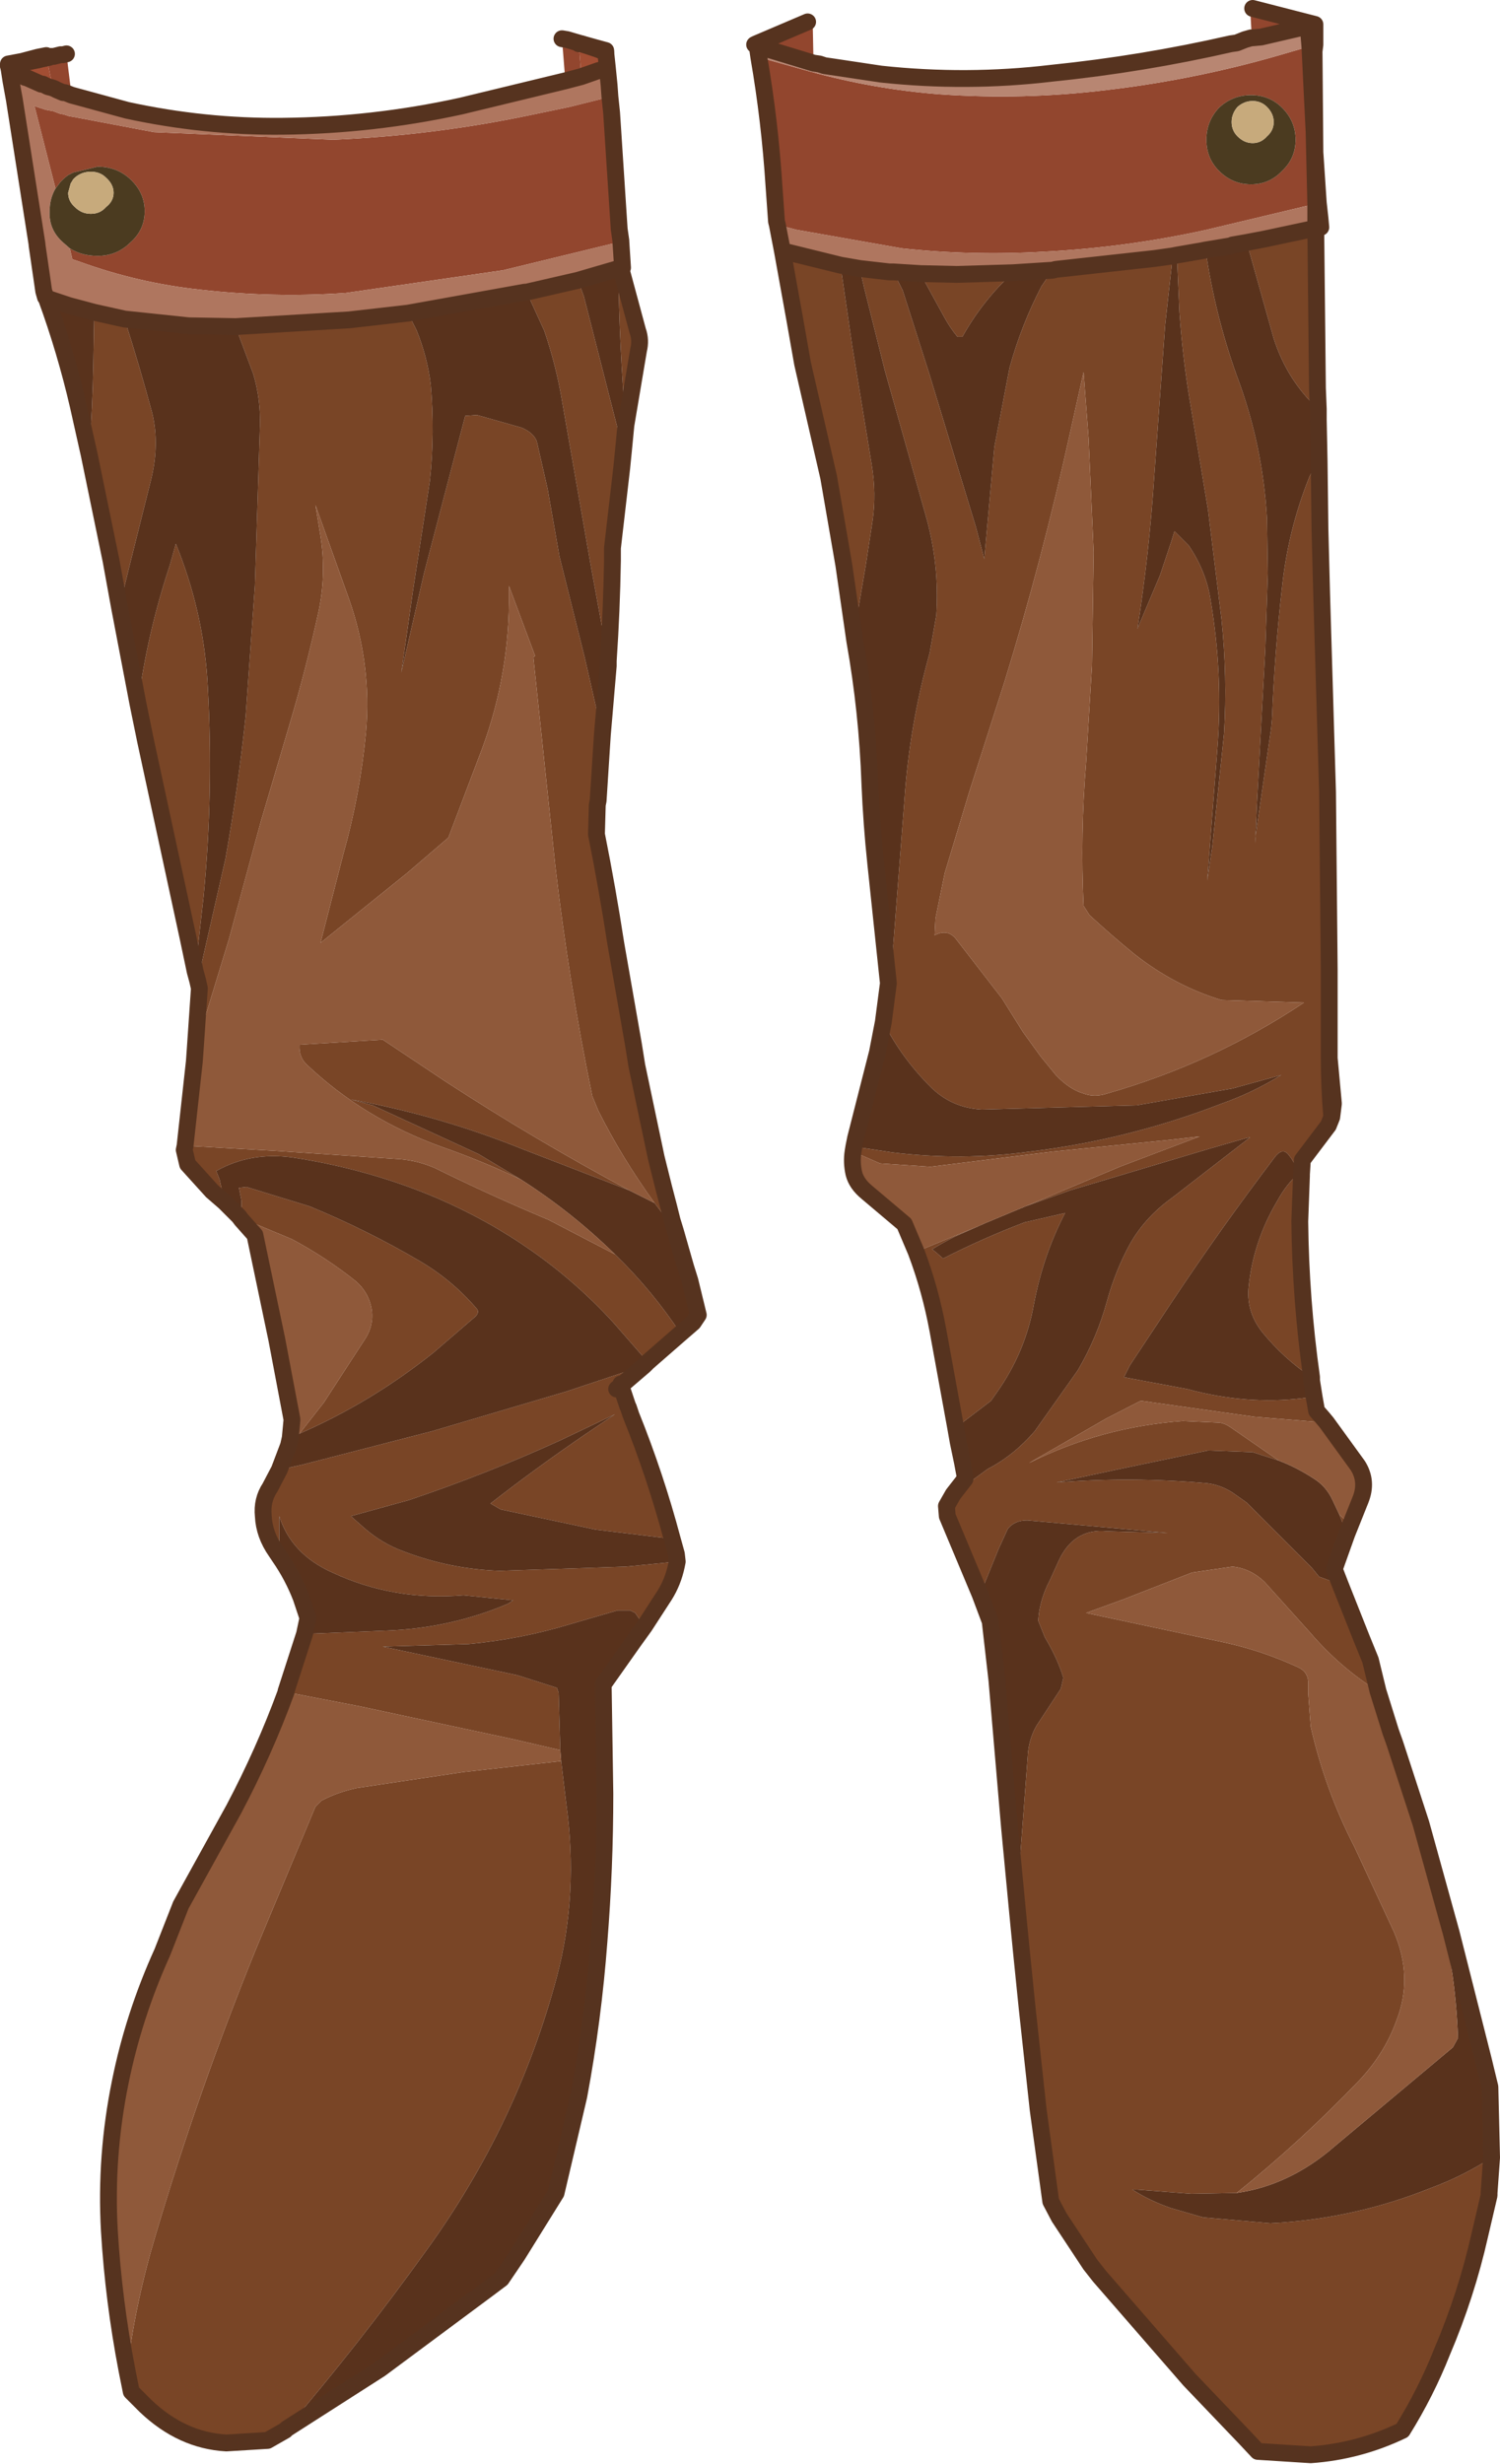 <?xml version="1.0" encoding="UTF-8" standalone="no"?>
<svg xmlns:xlink="http://www.w3.org/1999/xlink" height="146.35px" width="89.15px" xmlns="http://www.w3.org/2000/svg">
  <g transform="matrix(1.0, 0.0, 0.0, 1.0, 44.55, 73.15)">
    <path d="M29.9 -72.65 L33.6 -71.7 33.6 -70.5 33.55 -70.1 33.6 -64.1 33.8 -61.1 33.9 -60.2 33.85 -59.65 33.65 -59.6 33.65 -59.65 33.65 -61.05 27.15 -59.5 Q22.4 -58.45 17.5 -58.2 13.25 -57.95 9.05 -58.4 L2.8 -59.5 1.65 -59.8 1.6 -60.0 1.45 -62.1 Q1.2 -66.0 0.55 -69.75 L3.6 -68.9 Q7.4 -67.85 11.3 -67.55 16.25 -67.2 21.2 -67.8 26.75 -68.45 32.1 -70.05 L33.3 -70.4 33.2 -71.6 30.4 -70.95 29.85 -70.9 29.75 -72.65 29.8 -72.65 29.9 -72.65 M0.4 -70.55 L3.45 -71.85 3.75 -71.95 3.8 -69.4 0.85 -70.3 0.45 -70.45 0.4 -70.55 M33.6 -71.7 L33.2 -71.6 33.6 -71.7 M31.65 -63.0 Q32.45 -63.75 32.45 -64.85 32.45 -65.95 31.65 -66.75 30.9 -67.5 29.8 -67.5 28.7 -67.5 27.9 -66.75 27.15 -65.95 27.15 -64.85 27.15 -63.75 27.9 -63.0 28.7 -62.2 29.8 -62.2 30.9 -62.2 31.65 -63.0 M33.65 -61.05 L33.55 -65.3 33.3 -70.4 33.55 -65.3 33.65 -61.05 M-11.15 -70.85 L-10.85 -70.8 -10.0 -70.55 -10.15 -70.55 -10.0 -68.6 -10.95 -68.35 -11.15 -70.85 M-8.3 -67.4 L-8.2 -66.45 -7.75 -59.55 -7.65 -58.85 -7.65 -58.8 -14.65 -57.1 -24.0 -55.75 Q-28.35 -55.45 -32.7 -55.95 -36.35 -56.35 -39.8 -57.6 L-40.25 -57.75 -40.4 -58.4 Q-39.7 -57.95 -38.75 -57.95 -37.6 -57.95 -36.8 -58.75 -35.95 -59.5 -35.95 -60.6 -35.95 -61.7 -36.8 -62.5 -37.6 -63.25 -38.75 -63.25 L-40.2 -62.9 -40.5 -62.75 -40.75 -62.55 -40.8 -62.5 -40.95 -62.35 -41.25 -61.95 -42.5 -66.85 -41.9 -66.65 -41.7 -66.6 -41.4 -66.55 -41.0 -66.4 -40.75 -66.35 -40.6 -66.3 -40.45 -66.25 -40.15 -66.2 -35.4 -65.3 -24.75 -64.85 Q-18.85 -65.1 -13.1 -66.3 L-10.7 -66.8 -8.9 -67.25 -8.3 -67.4 M-41.8 -69.7 L-41.6 -69.75 -41.5 -69.8 -41.35 -69.8 -40.95 -69.9 -40.9 -69.9 -40.85 -69.9 -40.8 -69.9 -40.6 -69.95 -40.3 -67.5 -40.55 -67.6 -40.7 -67.65 -40.8 -67.65 -41.15 -67.8 -41.35 -67.9 -41.55 -68.6 -41.65 -69.1 -41.8 -69.7" fill="#92462e" fill-rule="evenodd" stroke="none"/>
    <path d="M-10.0 -70.55 L-9.1 -70.3 -8.55 -70.15 -8.55 -70.05 -8.45 -69.1 -9.0 -68.95 -10.0 -68.6 -10.15 -70.55 -10.0 -70.55 -9.1 -70.25 -8.55 -70.05 -9.1 -70.25 -10.0 -70.55 M-43.25 -69.5 L-42.3 -69.75 -42.05 -69.8 -41.8 -69.85 -41.8 -69.7 -42.05 -69.65 -42.25 -69.6 -43.25 -69.4 -42.25 -69.6 -42.05 -69.65 -41.8 -69.7 -41.65 -69.1 -41.55 -68.6 -41.35 -67.9 -41.5 -67.95 -41.7 -68.0 -42.0 -68.15 -42.1 -68.15 -43.0 -68.55 -43.05 -68.55 -43.25 -69.4 -43.25 -69.5" fill="#a24e33" fill-rule="evenodd" stroke="none"/>
    <path d="M33.65 -59.6 L33.75 -50.1 33.8 -48.85 Q31.95 -50.55 31.15 -53.05 L29.55 -58.75 30.6 -58.95 33.65 -59.6 M33.85 -45.75 L33.9 -41.7 34.0 -37.85 34.35 -26.1 34.45 -15.6 34.45 -15.2 34.45 -14.8 34.45 -14.65 34.45 -14.1 34.45 -10.55 34.45 -10.3 Q34.45 -8.55 34.6 -6.8 L34.4 -6.3 32.85 -4.25 32.85 -4.2 32.8 -3.4 32.8 -3.3 32.7 -0.6 Q32.75 4.05 33.4 8.65 31.75 7.55 30.45 5.95 29.55 4.8 29.65 3.4 29.9 0.65 31.35 -1.8 31.95 -2.9 32.7 -3.5 L32.2 -4.35 32.0 -4.6 Q31.65 -5.0 31.2 -4.4 28.05 -0.25 25.15 4.1 L22.6 7.95 22.25 8.65 26.0 9.35 Q29.5 10.3 32.85 9.9 L33.55 9.8 33.7 10.65 34.05 11.05 34.3 11.35 30.0 11.0 23.25 10.05 21.2 11.1 16.6 13.75 Q20.9 11.6 25.75 11.25 L27.95 11.35 Q28.25 11.4 28.55 11.6 L31.45 13.6 29.9 13.1 27.25 13.0 21.75 14.15 18.25 14.9 Q22.75 14.55 27.2 14.95 28.0 15.05 28.7 15.5 L29.55 16.1 33.4 19.95 33.85 20.5 35.1 20.95 36.35 24.1 36.9 25.45 37.35 27.3 Q35.1 25.9 33.3 23.8 L30.6 20.8 Q29.75 20.0 28.7 19.9 L26.3 20.25 22.2 21.85 20.0 22.65 28.2 24.4 Q30.5 24.9 32.65 25.9 33.15 26.15 33.2 26.7 L33.2 27.4 33.35 29.4 Q34.2 33.15 35.95 36.55 L38.3 41.6 Q39.45 44.3 38.45 46.85 37.75 48.8 36.25 50.4 32.75 54.05 28.95 57.1 L26.25 57.15 23.0 56.9 22.75 56.9 Q23.75 57.55 25.05 58.0 L26.95 58.55 30.95 58.9 Q35.9 58.65 40.5 56.8 42.4 56.1 44.1 55.0 L43.95 57.1 43.95 57.25 43.4 59.6 Q42.6 63.15 41.15 66.55 40.2 68.95 38.8 71.2 36.2 72.45 33.35 72.65 L30.2 72.45 29.45 71.65 26.15 68.2 20.8 62.05 20.25 61.35 18.4 58.55 17.9 57.6 17.15 52.15 16.5 46.15 16.15 42.7 Q16.0 39.8 16.1 36.9 L16.55 30.9 Q16.65 30.05 17.05 29.35 L18.5 27.15 18.65 26.5 Q18.3 25.35 17.55 24.1 L17.15 23.1 17.2 22.65 Q17.35 21.65 17.85 20.7 L18.35 19.6 Q19.25 17.6 21.25 17.8 L24.85 17.9 16.5 17.15 Q15.75 17.15 15.35 17.65 L14.8 18.85 13.7 21.55 11.75 16.9 11.7 16.3 12.1 15.6 13.4 14.65 14.15 14.1 Q15.7 13.3 16.95 11.85 L19.5 8.25 Q20.65 6.3 21.25 4.1 21.75 2.3 22.6 0.75 23.5 -0.85 25.1 -2.0 L29.75 -5.6 29.5 -5.55 27.25 -4.9 19.05 -2.45 16.4 -1.5 22.0 -3.85 26.75 -5.65 25.0 -5.45 18.0 -4.75 10.75 -3.85 7.75 -4.05 6.15 -4.75 6.2 -5.05 8.5 -4.7 Q12.65 -4.2 16.65 -4.75 22.5 -5.45 28.05 -7.6 29.9 -8.25 31.6 -9.3 L28.7 -8.5 23.0 -7.5 13.8 -7.25 Q12.0 -7.35 10.75 -8.6 9.05 -10.3 8.0 -12.35 L8.45 -15.85 9.2 -25.6 Q9.5 -30.05 10.7 -34.35 L11.1 -36.6 Q11.3 -39.65 10.45 -42.6 L8.05 -51.1 6.8 -56.1 6.55 -57.2 8.3 -57.0 8.5 -57.0 8.55 -57.0 9.1 -55.9 10.65 -51.05 13.45 -41.85 13.95 -39.95 14.55 -46.6 15.45 -51.3 Q16.15 -53.85 17.35 -56.15 L18.0 -57.1 18.2 -57.15 24.1 -57.8 25.15 -57.95 24.7 -53.85 24.05 -44.85 Q23.75 -40.25 23.05 -35.8 L24.4 -39.0 25.1 -41.1 25.25 -41.6 26.1 -40.75 Q27.15 -39.2 27.4 -37.5 28.15 -33.1 27.8 -28.65 L27.2 -20.85 27.5 -22.85 28.2 -29.6 Q28.4 -32.95 28.05 -36.35 L27.25 -42.85 26.25 -48.85 Q25.75 -51.7 25.55 -54.6 L25.4 -58.0 26.85 -58.25 27.1 -58.3 Q27.65 -54.5 28.95 -50.85 30.5 -46.75 30.75 -42.35 L30.8 -39.1 30.65 -34.6 30.15 -25.35 30.05 -23.05 30.05 -23.35 31.0 -29.9 31.05 -30.45 Q31.2 -34.35 31.65 -38.3 32.0 -41.6 33.2 -44.65 33.45 -45.3 33.85 -45.75 M35.7 17.45 L35.5 17.95 35.05 16.8 35.7 17.45 M12.25 11.65 L11.2 5.9 Q10.75 3.45 9.9 1.2 L13.55 -0.3 12.2 0.3 Q11.5 0.65 10.85 1.05 L11.1 1.25 11.5 1.6 Q13.85 0.4 16.35 -0.55 L18.75 -1.1 Q17.45 1.4 16.9 4.3 16.4 7.15 14.7 9.55 L14.35 10.05 12.25 11.65 M6.2 -35.45 L5.6 -39.6 4.7 -44.8 3.15 -51.55 2.7 -54.1 1.95 -58.25 5.4 -57.4 6.1 -52.6 7.25 -45.6 Q7.55 -43.85 7.3 -42.15 L6.9 -39.55 6.2 -35.45 M19.05 -47.45 Q17.4 -39.95 15.15 -32.65 L13.05 -26.1 11.6 -21.3 11.05 -18.6 11.0 -17.6 Q11.75 -18.0 12.25 -17.4 L15.0 -13.85 16.25 -11.85 17.3 -10.4 18.2 -9.3 Q19.0 -8.45 19.85 -8.2 20.5 -7.95 21.25 -8.2 27.55 -10.0 32.95 -13.6 L28.05 -13.75 Q25.25 -14.6 22.85 -16.5 21.5 -17.6 20.2 -18.8 L19.85 -19.35 Q19.65 -23.6 20.0 -27.85 L20.35 -33.6 20.45 -40.35 20.15 -47.1 19.85 -51.05 19.05 -47.45 M-7.65 -57.2 L-6.65 -53.5 Q-6.45 -52.95 -6.6 -52.35 L-7.35 -47.9 Q-7.75 -52.55 -7.8 -57.2 L-7.65 -57.2 M-7.5 -46.35 L-7.6 -45.35 -8.15 -40.6 -8.15 -39.85 Q-8.2 -36.85 -8.4 -33.9 L-9.4 -39.35 -11.15 -49.35 Q-11.5 -51.45 -12.2 -53.5 L-13.25 -55.8 -10.2 -56.5 -9.85 -55.55 -7.5 -46.35 M-8.75 -29.5 L-8.85 -27.95 -9.0 -25.6 -9.05 -25.35 -9.1 -23.6 Q-8.45 -20.35 -7.95 -17.1 L-6.9 -11.1 -6.7 -9.85 -5.55 -4.4 -5.1 -2.6 -4.8 -1.45 -4.75 -1.25 -4.6 -0.65 -4.4 0.0 -3.8 2.1 -4.5 0.65 -5.0 -0.85 -5.65 -1.7 Q-7.6 -4.4 -9.0 -7.2 L-9.35 -8.05 Q-10.75 -14.85 -11.55 -21.75 L-12.85 -34.1 -12.75 -34.2 -14.3 -38.35 -14.3 -37.35 Q-14.35 -32.6 -16.1 -28.15 L-17.9 -23.4 -20.35 -21.3 -25.5 -17.15 -24.15 -22.4 Q-23.15 -25.95 -22.8 -29.65 -22.45 -33.7 -23.8 -37.55 L-25.8 -43.15 -25.5 -41.3 Q-25.15 -39.1 -25.6 -36.9 -26.35 -33.45 -27.35 -30.1 L-29.05 -24.35 -30.95 -17.35 -32.95 -10.8 -32.7 -14.45 -32.8 -14.9 -31.15 -22.15 Q-30.4 -26.35 -29.95 -30.6 L-29.4 -38.35 -29.1 -47.85 Q-29.05 -49.45 -29.5 -50.95 L-30.55 -53.75 -23.8 -54.15 -20.3 -54.55 -19.8 -53.55 Q-19.15 -51.95 -18.95 -50.3 -18.7 -47.45 -19.0 -44.6 L-20.0 -38.1 -20.7 -33.2 -19.35 -39.1 -16.9 -48.45 -16.2 -48.5 -13.55 -47.75 Q-12.85 -47.45 -12.65 -46.95 L-12.0 -44.1 -11.3 -40.1 -9.8 -34.1 -8.75 -29.5 M-4.1 6.05 L-6.05 7.75 -8.1 5.4 Q-12.45 0.65 -18.6 -2.0 -22.6 -3.7 -27.15 -4.4 -29.65 -4.75 -31.7 -3.6 L-31.5 -3.1 -31.2 -1.75 -31.95 -2.4 -33.4 -4.0 -33.6 -4.85 -33.55 -5.1 -28.25 -4.8 -20.75 -4.3 Q-19.65 -4.2 -18.65 -3.75 -15.4 -2.15 -11.95 -0.7 L-8.0 1.35 -7.95 1.4 Q-5.75 3.55 -4.1 6.05 M-6.25 7.95 L-7.65 9.15 -7.25 10.35 -7.2 10.45 -7.05 10.9 Q-5.6 14.5 -4.6 18.25 L-9.15 17.7 -14.8 16.5 -15.4 16.15 Q-12.7 14.05 -9.85 12.1 L-8.0 10.85 -11.25 12.4 Q-15.65 14.4 -20.25 15.95 L-23.7 16.9 -22.85 17.65 Q-21.8 18.55 -20.55 19.0 -17.8 20.05 -14.85 20.15 L-7.35 19.9 -4.3 19.6 -4.35 19.85 Q-4.55 20.8 -5.05 21.6 L-6.25 23.45 -6.8 22.65 -7.1 22.5 -7.85 22.5 -10.6 23.3 Q-13.55 24.2 -16.7 24.5 L-21.8 24.65 -13.8 26.35 -11.45 27.1 -11.35 27.4 -11.25 30.8 -14.05 30.15 -23.15 28.2 -27.55 27.35 -27.55 27.3 -26.45 23.9 -21.55 23.7 Q-17.75 23.55 -14.35 22.1 L-14.05 21.9 -17.0 21.6 Q-21.15 21.95 -24.8 20.25 -27.25 19.15 -27.95 16.9 L-27.95 17.15 -27.95 19.3 -28.15 19.0 Q-28.85 18.0 -28.9 16.9 -29.0 15.95 -28.5 15.2 L-27.95 14.15 -26.6 13.85 -18.85 11.85 -10.9 9.5 -6.25 7.95 M-27.6 71.2 L-28.65 71.8 -31.1 71.95 Q-33.75 71.8 -35.9 69.75 L-36.75 68.9 -37.0 67.65 Q-36.5 63.6 -35.3 59.6 -32.75 51.0 -29.35 42.65 L-25.8 34.15 -25.45 33.8 Q-24.5 33.3 -23.35 33.05 L-17.0 32.1 -11.2 31.45 -10.9 33.95 Q-10.15 39.3 -11.45 44.25 -13.8 53.05 -19.2 60.5 -23.15 66.0 -27.6 71.2 M-32.95 -15.45 L-33.35 -17.35 -35.9 -29.15 -36.35 -31.35 Q-35.8 -35.55 -34.45 -39.6 L-34.1 -40.85 -33.9 -40.35 Q-32.4 -36.45 -32.2 -32.35 -31.85 -26.1 -32.45 -19.9 L-32.95 -15.45 M-37.45 -37.1 L-37.95 -39.85 -39.25 -46.15 Q-39.05 -48.9 -39.0 -51.6 L-38.95 -54.6 -37.15 -54.2 Q-36.25 -51.4 -35.5 -48.6 -35.05 -46.7 -35.6 -44.55 L-36.9 -39.35 -37.45 -37.1 M10.15 -56.9 L12.3 -56.85 15.65 -56.95 Q13.85 -55.3 12.65 -53.15 L12.35 -53.15 Q11.9 -53.7 11.55 -54.35 L10.15 -56.9 M-7.15 -2.45 L-13.5 -4.9 Q-18.45 -6.9 -23.7 -7.85 L-22.4 -7.5 -16.1 -4.6 -13.6 -3.1 Q-15.9 -4.2 -18.35 -5.05 -22.9 -6.7 -26.3 -9.9 -26.8 -10.35 -26.75 -11.1 L-21.8 -11.4 -18.05 -8.9 Q-12.75 -5.45 -7.15 -2.45 M-30.2 -0.8 L-30.2 -1.85 -30.35 -2.6 -29.9 -2.65 -26.15 -1.5 Q-22.75 -0.1 -19.6 1.75 -17.65 2.9 -16.2 4.6 -16.05 4.8 -16.3 5.05 L-18.8 7.2 Q-22.5 10.15 -26.75 12.0 L-25.3 10.15 -22.8 6.3 Q-22.35 5.55 -22.45 4.7 -22.6 3.65 -23.4 2.95 -25.15 1.55 -27.2 0.45 L-30.2 -0.8 M-7.9 9.35 L-7.65 9.15 -7.65 9.05 -7.9 9.35" fill="#794526" fill-rule="evenodd" stroke="none"/>
    <path d="M33.8 -48.85 L33.8 -48.2 33.85 -45.75 Q33.45 -45.3 33.2 -44.65 32.0 -41.6 31.65 -38.3 31.2 -34.35 31.05 -30.45 L31.0 -29.9 30.05 -23.35 30.05 -23.05 30.15 -25.35 30.65 -34.6 30.8 -39.1 30.75 -42.35 Q30.5 -46.75 28.95 -50.85 27.65 -54.5 27.1 -58.3 L28.6 -58.55 28.7 -58.6 29.55 -58.75 31.15 -53.05 Q31.95 -50.55 33.8 -48.85 M33.4 8.65 L33.4 8.85 33.55 9.8 32.85 9.9 Q29.5 10.3 26.0 9.35 L22.25 8.65 22.6 7.95 25.15 4.1 Q28.05 -0.25 31.2 -4.4 31.65 -5.0 32.0 -4.6 L32.2 -4.35 32.7 -3.5 Q31.95 -2.9 31.35 -1.8 29.9 0.65 29.65 3.4 29.55 4.8 30.45 5.95 31.75 7.55 33.4 8.65 M35.5 17.95 L34.75 20.05 35.1 20.95 33.85 20.5 33.4 19.95 29.55 16.1 28.7 15.5 Q28.0 15.05 27.2 14.95 22.75 14.55 18.25 14.9 L21.75 14.15 27.25 13.0 29.9 13.1 31.45 13.6 Q32.5 14.0 33.5 14.65 34.25 15.1 34.65 15.95 L35.05 16.8 35.5 17.95 M38.35 30.4 L39.9 35.15 41.7 41.65 43.6 49.15 44.0 50.8 44.1 55.0 Q42.4 56.1 40.5 56.8 35.9 58.65 30.95 58.9 L26.95 58.55 25.05 58.0 Q23.75 57.55 22.75 56.9 L23.0 56.9 26.25 57.15 28.95 57.1 Q32.1 56.65 34.75 54.35 L41.8 48.45 42.1 47.9 Q41.95 43.6 40.8 39.4 L38.35 30.4 M16.15 42.7 L15.95 40.65 15.45 35.4 14.7 26.65 14.3 23.15 13.7 21.55 14.8 18.85 15.35 17.65 Q15.75 17.15 16.5 17.15 L24.85 17.9 21.25 17.8 Q19.25 17.6 18.35 19.6 L17.85 20.7 Q17.35 21.65 17.2 22.65 L17.15 23.1 17.55 24.1 Q18.3 25.35 18.65 26.5 L18.5 27.15 17.05 29.35 Q16.65 30.05 16.55 30.9 L16.1 36.9 Q16.0 39.8 16.15 42.7 M12.1 15.6 L12.8 14.7 12.8 14.5 12.65 13.7 12.4 12.5 12.25 11.65 14.35 10.05 14.7 9.55 Q16.4 7.15 16.9 4.3 17.45 1.4 18.75 -1.1 L16.35 -0.55 Q13.85 0.4 11.5 1.6 L11.1 1.25 10.85 1.05 Q11.5 0.65 12.2 0.3 L13.55 -0.3 14.0 -0.5 16.4 -1.5 19.05 -2.45 27.25 -4.9 29.5 -5.55 29.75 -5.6 25.1 -2.0 Q23.5 -0.85 22.6 0.75 21.75 2.3 21.25 4.1 20.65 6.3 19.5 8.25 L16.95 11.85 Q15.7 13.3 14.15 14.1 L13.4 14.65 12.1 15.6 M6.2 -5.05 L6.3 -5.55 7.6 -10.65 7.95 -12.45 8.25 -14.75 7.5 -21.85 Q7.25 -24.2 7.15 -26.6 7.0 -30.9 6.25 -35.1 L6.2 -35.45 6.9 -39.55 7.3 -42.15 Q7.55 -43.85 7.25 -45.6 L6.1 -52.6 5.4 -57.4 6.55 -57.2 6.8 -56.1 8.05 -51.1 10.45 -42.6 Q11.3 -39.65 11.1 -36.6 L10.7 -34.35 Q9.5 -30.05 9.2 -25.6 L8.45 -15.85 8.0 -12.35 Q9.05 -10.3 10.75 -8.6 12.0 -7.35 13.8 -7.25 L23.0 -7.5 28.7 -8.5 31.6 -9.3 Q29.9 -8.25 28.05 -7.6 22.5 -5.45 16.65 -4.75 12.65 -4.2 8.5 -4.7 L6.2 -5.05 M25.15 -57.95 L25.4 -58.0 25.55 -54.6 Q25.75 -51.7 26.25 -48.85 L27.25 -42.85 28.05 -36.35 Q28.4 -32.95 28.2 -29.6 L27.5 -22.85 27.2 -20.85 27.8 -28.65 Q28.15 -33.1 27.4 -37.5 27.15 -39.2 26.1 -40.75 L25.25 -41.6 25.1 -41.1 24.4 -39.0 23.05 -35.8 Q23.75 -40.25 24.05 -44.85 L24.7 -53.85 25.15 -57.95 M18.0 -57.1 L17.35 -56.15 Q16.15 -53.85 15.45 -51.3 L14.55 -46.6 13.95 -39.95 13.45 -41.85 10.65 -51.05 9.1 -55.9 8.55 -57.0 10.15 -56.9 11.55 -54.35 Q11.9 -53.7 12.35 -53.15 L12.65 -53.15 Q13.85 -55.3 15.65 -56.95 L18.0 -57.1 M-7.35 -47.9 L-7.5 -46.35 -9.85 -55.55 -10.2 -56.5 -7.8 -57.2 Q-7.75 -52.55 -7.35 -47.9 M-8.4 -33.9 L-8.4 -33.6 -8.75 -29.5 -9.8 -34.1 -11.3 -40.1 -12.0 -44.1 -12.65 -46.95 Q-12.85 -47.45 -13.55 -47.75 L-16.2 -48.5 -16.9 -48.45 -19.35 -39.1 -20.7 -33.2 -20.0 -38.1 -19.0 -44.6 Q-18.7 -47.45 -18.95 -50.3 -19.15 -51.95 -19.8 -53.55 L-20.3 -54.55 -13.35 -55.8 -13.25 -55.8 -12.2 -53.5 Q-11.5 -51.45 -11.15 -49.35 L-9.4 -39.35 -8.4 -33.9 M-3.8 2.1 L-3.55 2.9 -3.05 4.95 -3.35 5.4 -4.1 6.05 Q-5.75 3.55 -7.95 1.4 L-8.0 1.35 Q-10.55 -1.15 -13.6 -3.1 L-16.1 -4.6 -22.4 -7.5 -23.7 -7.85 Q-18.45 -6.9 -13.5 -4.9 L-7.15 -2.45 -5.65 -1.7 -5.0 -0.85 -4.5 0.65 -3.8 2.1 M-6.05 7.75 L-6.25 7.95 -10.9 9.5 -18.85 11.85 -26.6 13.85 -27.95 14.15 -27.4 12.7 -27.3 12.25 -26.75 12.0 Q-22.5 10.15 -18.8 7.2 L-16.3 5.05 Q-16.05 4.8 -16.2 4.6 -17.65 2.9 -19.6 1.75 -22.75 -0.1 -26.15 -1.5 L-29.9 -2.65 -30.35 -2.6 -30.2 -1.85 -30.2 -0.8 -30.2 -0.7 -30.35 -0.9 -31.2 -1.75 -31.5 -3.1 -31.7 -3.6 Q-29.65 -4.75 -27.15 -4.4 -22.6 -3.7 -18.6 -2.0 -12.45 0.65 -8.1 5.4 L-6.05 7.75 M-4.6 18.25 L-4.35 19.15 -4.3 19.6 -7.35 19.9 -14.85 20.15 Q-17.8 20.05 -20.55 19.0 -21.8 18.55 -22.85 17.65 L-23.7 16.9 -20.25 15.95 Q-15.65 14.4 -11.25 12.4 L-8.0 10.85 -9.85 12.1 Q-12.7 14.05 -15.4 16.15 L-14.8 16.5 -9.15 17.7 -4.6 18.25 M-6.25 23.45 L-6.9 24.35 -8.7 26.9 -8.6 33.4 Q-8.6 37.8 -8.95 42.15 -9.3 46.8 -10.15 51.35 L-11.5 57.1 -13.8 60.8 -14.75 62.2 -15.55 62.8 -21.95 67.55 -27.5 71.1 -27.6 71.2 Q-23.15 66.0 -19.2 60.5 -13.8 53.05 -11.45 44.25 -10.15 39.3 -10.9 33.95 L-11.2 31.45 -11.25 30.8 -11.35 27.4 -11.45 27.1 -13.8 26.35 -21.8 24.65 -16.7 24.5 Q-13.55 24.2 -10.6 23.3 L-7.85 22.5 -7.1 22.5 -6.8 22.65 -6.25 23.45 M-26.45 23.9 L-26.25 22.95 -26.65 21.75 Q-27.15 20.45 -27.95 19.3 L-27.95 17.15 -27.95 16.9 Q-27.25 19.15 -24.8 20.25 -21.15 21.95 -17.0 21.6 L-14.05 21.9 -14.35 22.1 Q-17.75 23.55 -21.55 23.7 L-26.45 23.9 M-32.8 -14.9 L-32.95 -15.45 -32.45 -19.9 Q-31.85 -26.1 -32.2 -32.35 -32.4 -36.45 -33.9 -40.35 L-34.1 -40.85 -34.45 -39.6 Q-35.8 -35.55 -36.35 -31.35 L-37.45 -37.1 -36.9 -39.35 -35.6 -44.55 Q-35.05 -46.7 -35.5 -48.6 -36.25 -51.4 -37.15 -54.2 L-33.35 -53.8 -30.55 -53.75 -29.5 -50.95 Q-29.05 -49.45 -29.1 -47.85 L-29.4 -38.35 -29.95 -30.6 Q-30.4 -26.35 -31.15 -22.15 L-32.8 -14.9 M-39.25 -46.15 L-39.9 -49.05 Q-40.65 -52.3 -41.8 -55.45 L-40.45 -55.0 -38.95 -54.6 -39.0 -51.6 Q-39.05 -48.9 -39.25 -46.15" fill="#59321c" fill-rule="evenodd" stroke="none"/>
    <path d="M0.55 -69.75 L0.45 -70.45 0.85 -70.3 3.8 -69.4 4.15 -69.35 4.3 -69.3 4.45 -69.25 4.8 -69.2 7.8 -68.75 Q12.9 -68.2 17.95 -68.8 23.35 -69.35 28.6 -70.55 L28.95 -70.6 29.2 -70.7 29.45 -70.8 29.8 -70.9 29.85 -70.9 30.4 -70.95 33.2 -71.6 33.3 -70.4 32.1 -70.05 Q26.75 -68.45 21.2 -67.8 16.25 -67.2 11.3 -67.55 7.4 -67.85 3.6 -68.9 L0.55 -69.75" fill="#b88672" fill-rule="evenodd" stroke="none"/>
    <path d="M1.95 -58.25 L1.65 -59.8 2.8 -59.5 9.05 -58.4 Q13.25 -57.95 17.5 -58.2 22.4 -58.45 27.15 -59.5 L33.65 -61.05 33.65 -59.65 33.65 -59.6 30.6 -58.95 29.55 -58.75 28.7 -58.6 28.6 -58.55 27.1 -58.3 26.85 -58.25 25.4 -58.0 25.15 -57.95 24.1 -57.8 18.2 -57.15 18.0 -57.1 15.65 -56.95 12.3 -56.85 10.15 -56.9 8.55 -57.0 8.5 -57.0 8.3 -57.0 6.55 -57.2 5.4 -57.4 1.95 -58.25 M-8.45 -69.1 L-8.35 -68.1 -8.3 -67.4 -8.9 -67.25 -10.7 -66.8 -13.1 -66.3 Q-18.85 -65.1 -24.75 -64.85 L-35.4 -65.3 -40.15 -66.2 -40.45 -66.25 -40.6 -66.3 -40.75 -66.35 -41.0 -66.4 -41.4 -66.55 -41.7 -66.6 -41.9 -66.65 -42.5 -66.85 -41.25 -61.95 Q-41.6 -61.35 -41.6 -60.6 -41.65 -59.5 -40.8 -58.75 L-40.4 -58.4 -40.25 -57.75 -39.8 -57.6 Q-36.35 -56.35 -32.7 -55.95 -28.35 -55.45 -24.0 -55.75 L-14.65 -57.1 -7.65 -58.8 -7.55 -57.25 -7.65 -57.2 -7.8 -57.2 -10.2 -56.5 -13.25 -55.8 -13.35 -55.8 -20.3 -54.55 -23.8 -54.15 -30.55 -53.75 -33.35 -53.8 -37.15 -54.2 -38.95 -54.6 -40.45 -55.0 -41.8 -55.45 -41.95 -55.85 -42.35 -58.6 -42.35 -58.65 -43.7 -67.25 -43.9 -68.35 -44.0 -69.0 -43.05 -68.55 -43.0 -68.55 -42.1 -68.15 -42.0 -68.15 -41.7 -68.0 -41.5 -67.95 -41.35 -67.9 -41.15 -67.8 -40.8 -67.65 -40.7 -67.65 -40.55 -67.6 -40.3 -67.5 -37.0 -66.6 Q-32.4 -65.6 -27.75 -65.65 -22.4 -65.7 -17.15 -66.85 L-10.95 -68.35 -10.0 -68.6 -9.0 -68.95 -8.45 -69.1" fill="#af765f" fill-rule="evenodd" stroke="none"/>
    <path d="M34.3 11.35 L36.15 13.9 Q36.75 14.85 36.3 15.95 L35.7 17.45 35.05 16.8 34.65 15.95 Q34.25 15.1 33.5 14.65 32.5 14.0 31.45 13.6 L28.55 11.6 Q28.25 11.4 27.95 11.35 L25.75 11.25 Q20.9 11.6 16.6 13.75 L21.2 11.1 23.25 10.05 30.0 11.0 34.3 11.35 M37.35 27.3 L38.1 29.7 38.35 30.4 40.8 39.4 Q41.95 43.6 42.1 47.9 L41.8 48.45 34.75 54.35 Q32.1 56.65 28.95 57.1 32.75 54.05 36.25 50.4 37.75 48.8 38.45 46.85 39.45 44.3 38.3 41.6 L35.95 36.55 Q34.2 33.15 33.35 29.4 L33.2 27.4 33.2 26.7 Q33.15 26.15 32.65 25.9 30.5 24.9 28.2 24.4 L20.0 22.65 22.2 21.85 26.3 20.25 28.7 19.9 Q29.75 20.0 30.6 20.8 L33.3 23.8 Q35.1 25.9 37.35 27.3 M9.9 1.2 L9.2 -0.45 6.95 -2.35 Q6.35 -2.85 6.2 -3.45 6.05 -4.1 6.15 -4.75 L7.75 -4.05 10.75 -3.85 18.0 -4.75 25.0 -5.45 26.75 -5.65 22.0 -3.85 16.4 -1.5 14.0 -0.5 13.55 -0.3 9.9 1.2 M19.05 -47.45 L19.85 -51.05 20.15 -47.1 20.45 -40.35 20.35 -33.6 20.0 -27.85 Q19.65 -23.6 19.85 -19.35 L20.2 -18.8 Q21.5 -17.6 22.85 -16.5 25.25 -14.6 28.05 -13.75 L32.95 -13.6 Q27.55 -10.0 21.25 -8.2 20.5 -7.95 19.85 -8.2 19.0 -8.45 18.2 -9.3 L17.3 -10.4 16.25 -11.85 15.0 -13.85 12.25 -17.4 Q11.75 -18.0 11.0 -17.6 L11.05 -18.6 11.6 -21.3 13.05 -26.1 15.15 -32.65 Q17.4 -39.95 19.05 -47.45 M-37.0 67.65 Q-37.8 63.5 -38.05 59.35 -38.3 54.9 -37.4 50.5 -36.6 46.55 -34.9 42.8 L-33.8 40.0 -30.65 34.3 Q-28.85 30.9 -27.55 27.35 L-23.15 28.2 -14.05 30.15 -11.25 30.8 -11.2 31.45 -17.0 32.1 -23.35 33.05 Q-24.5 33.3 -25.45 33.8 L-25.8 34.15 -29.35 42.65 Q-32.75 51.0 -35.3 59.6 -36.5 63.6 -37.0 67.65 M-27.3 12.25 L-27.2 11.2 -27.2 11.15 -28.1 6.4 -29.4 0.2 -30.2 -0.7 -30.2 -0.8 -27.2 0.45 Q-25.15 1.55 -23.4 2.95 -22.6 3.65 -22.45 4.7 -22.35 5.55 -22.8 6.3 L-25.3 10.15 -26.75 12.0 -27.3 12.25 M-33.55 -5.1 L-33.0 -10.1 -32.95 -10.8 -30.95 -17.35 -29.05 -24.35 -27.35 -30.1 Q-26.35 -33.45 -25.6 -36.9 -25.15 -39.1 -25.5 -41.3 L-25.8 -43.15 -23.8 -37.55 Q-22.45 -33.7 -22.8 -29.65 -23.15 -25.95 -24.15 -22.4 L-25.5 -17.15 -20.35 -21.3 -17.9 -23.4 -16.1 -28.15 Q-14.35 -32.6 -14.3 -37.35 L-14.3 -38.35 -12.75 -34.2 -12.85 -34.1 -11.55 -21.75 Q-10.75 -14.85 -9.35 -8.05 L-9.0 -7.2 Q-7.6 -4.4 -5.65 -1.7 L-7.15 -2.45 Q-12.75 -5.45 -18.05 -8.9 L-21.8 -11.4 -26.75 -11.1 Q-26.8 -10.35 -26.3 -9.9 -22.9 -6.7 -18.35 -5.05 -15.9 -4.2 -13.6 -3.1 -10.55 -1.15 -8.0 1.35 L-11.95 -0.7 Q-15.4 -2.15 -18.65 -3.75 -19.65 -4.2 -20.75 -4.3 L-28.25 -4.8 -33.55 -5.1" fill="#8f593a" fill-rule="evenodd" stroke="none"/>
    <path d="M29.9 -67.15 Q29.4 -67.15 29.0 -66.8 28.65 -66.4 28.65 -65.9 28.65 -65.4 29.0 -65.05 29.4 -64.65 29.9 -64.65 30.4 -64.65 30.75 -65.05 31.15 -65.4 31.15 -65.9 31.15 -66.4 30.75 -66.8 30.4 -67.15 29.9 -67.15 M31.65 -63.0 Q30.9 -62.2 29.8 -62.2 28.7 -62.2 27.9 -63.0 27.15 -63.75 27.15 -64.85 27.15 -65.95 27.9 -66.75 28.7 -67.5 29.8 -67.5 30.9 -67.5 31.65 -66.75 32.45 -65.95 32.45 -64.85 32.45 -63.75 31.65 -63.0 M-41.25 -61.95 L-40.95 -62.35 -40.8 -62.5 -40.75 -62.55 -40.5 -62.75 -40.2 -62.9 -38.75 -63.25 Q-37.6 -63.25 -36.8 -62.5 -35.95 -61.7 -35.95 -60.6 -35.95 -59.5 -36.8 -58.75 -37.6 -57.95 -38.75 -57.95 -39.7 -57.95 -40.4 -58.4 L-40.8 -58.75 Q-41.65 -59.5 -41.6 -60.6 -41.6 -61.35 -41.25 -61.95 M-40.1 -62.6 L-40.2 -62.5 -40.35 -62.25 -40.5 -61.7 Q-40.5 -61.2 -40.1 -60.85 -39.7 -60.45 -39.15 -60.45 -38.6 -60.45 -38.25 -60.85 -37.8 -61.2 -37.8 -61.7 -37.8 -62.2 -38.25 -62.6 -38.6 -62.95 -39.15 -62.95 -39.7 -62.95 -40.1 -62.6" fill="#4b3b20" fill-rule="evenodd" stroke="none"/>
    <path d="M29.9 -67.15 Q30.4 -67.15 30.75 -66.8 31.15 -66.4 31.15 -65.9 31.15 -65.4 30.75 -65.05 30.4 -64.65 29.9 -64.65 29.4 -64.65 29.0 -65.05 28.65 -65.4 28.65 -65.9 28.65 -66.4 29.0 -66.8 29.4 -67.15 29.9 -67.15 M-40.1 -62.6 Q-39.7 -62.95 -39.15 -62.95 -38.6 -62.95 -38.25 -62.6 -37.8 -62.2 -37.8 -61.7 -37.8 -61.2 -38.25 -60.85 -38.6 -60.45 -39.15 -60.45 -39.7 -60.45 -40.1 -60.85 -40.5 -61.2 -40.5 -61.7 L-40.35 -62.25 -40.2 -62.5 -40.1 -62.6" fill="#c7aa7c" fill-rule="evenodd" stroke="none"/>
    <path d="M-10.0 -70.55 L-9.1 -70.3 -8.55 -70.15 -8.55 -70.05 -8.45 -69.1 -8.35 -68.1 -8.3 -67.4 -8.2 -66.45 -7.75 -59.55 -7.65 -58.85 -7.65 -58.8 -7.55 -57.25 -7.65 -57.2 -6.65 -53.5 Q-6.45 -52.95 -6.6 -52.35 L-7.35 -47.9 -7.5 -46.35 -7.6 -45.35 -8.15 -40.6 -8.15 -39.85 Q-8.2 -36.85 -8.4 -33.9 L-8.4 -33.6 -8.75 -29.5 -8.85 -27.95 -9.0 -25.6 -9.05 -25.35 -9.1 -23.6 Q-8.45 -20.35 -7.95 -17.1 L-6.9 -11.1 -6.7 -9.85 -5.55 -4.4 -5.1 -2.6 -4.8 -1.45 -4.75 -1.25 -4.6 -0.65 -4.4 0.0 -3.8 2.1 -3.55 2.9 -3.05 4.95 -3.35 5.4 -4.1 6.05 -6.05 7.75 -6.25 7.95 -7.65 9.15 -7.25 10.35 -7.2 10.45 -7.05 10.9 Q-5.6 14.5 -4.6 18.25 L-4.35 19.15 -4.3 19.6 -4.35 19.85 Q-4.55 20.8 -5.05 21.6 L-6.25 23.45 -6.9 24.35 -8.7 26.9 -8.6 33.4 Q-8.6 37.8 -8.95 42.15 -9.3 46.8 -10.15 51.35 L-11.5 57.1 -13.8 60.8 -14.75 62.2 -15.55 62.8 -21.95 67.55 -27.5 71.1 -27.6 71.2 -28.65 71.8 -31.1 71.95 Q-33.75 71.8 -35.9 69.75 L-36.75 68.9 -37.0 67.65 Q-37.8 63.5 -38.05 59.35 -38.3 54.9 -37.4 50.5 -36.6 46.55 -34.9 42.8 L-33.8 40.0 -30.65 34.3 Q-28.85 30.9 -27.55 27.35 L-27.55 27.3 -26.45 23.9 -26.25 22.95 -26.65 21.75 Q-27.15 20.45 -27.95 19.3 L-28.15 19.0 Q-28.85 18.0 -28.9 16.9 -29.0 15.95 -28.5 15.2 L-27.95 14.15 -27.4 12.7 -27.3 12.25 -27.2 11.2 -27.2 11.15 -28.1 6.4 -29.4 0.2 -30.2 -0.7 -30.35 -0.9 -31.2 -1.75 -31.95 -2.4 -33.4 -4.0 -33.6 -4.85 -33.55 -5.1 -33.0 -10.1 -32.95 -10.8 -32.7 -14.45 -32.8 -14.9 -32.95 -15.45 -33.35 -17.35 -35.9 -29.15 -36.35 -31.35 -37.45 -37.1 -37.95 -39.85 -39.25 -46.15 -39.9 -49.05 Q-40.65 -52.3 -41.8 -55.45 L-41.85 -55.5 -41.95 -55.85 -42.35 -58.6 -42.35 -58.65 -43.7 -67.25 -43.9 -68.35 -44.0 -69.0 -44.05 -69.25 -44.05 -69.35 -43.25 -69.5 -42.3 -69.75 -42.05 -69.8 -41.8 -69.85 M-40.3 -67.5 L-37.0 -66.6 Q-32.4 -65.6 -27.75 -65.65 -22.4 -65.7 -17.15 -66.85 L-10.95 -68.35 -10.0 -68.6 -9.0 -68.95 -8.45 -69.1 M-10.15 -70.55 L-10.0 -70.55 M-10.2 -56.5 L-7.8 -57.2 -7.65 -57.2 M-30.55 -53.75 L-23.8 -54.15 -20.3 -54.55 -13.35 -55.8 -13.25 -55.8 -10.2 -56.5 M-41.35 -67.9 L-41.15 -67.8 -40.8 -67.65 -40.7 -67.65 -40.55 -67.6 -40.3 -67.5 M-44.0 -69.0 L-43.05 -68.55 -43.0 -68.55 -42.1 -68.15 -42.0 -68.15 -41.7 -68.0 -41.5 -67.95 -41.35 -67.9 M-41.95 -55.85 L-41.8 -55.45 -40.45 -55.0 -38.95 -54.6 -37.15 -54.2 -33.35 -53.8 -30.55 -53.75 M-7.65 9.05 L-7.65 9.15 -7.9 9.35" fill="none" stroke="#56331f" stroke-linecap="round" stroke-linejoin="round" stroke-width="1.0"/>
    <path d="M29.9 -72.65 L33.6 -71.7 33.6 -70.5 33.55 -70.1 33.6 -64.1 33.8 -61.1 33.9 -60.2 33.95 -59.65 33.85 -59.65 33.65 -59.6 33.75 -50.1 33.8 -48.85 33.8 -48.2 33.85 -45.75 33.9 -41.7 34.0 -37.85 34.35 -26.1 34.45 -15.6 34.45 -15.2 34.45 -14.8 34.45 -14.65 34.45 -14.1 34.45 -10.55 34.45 -10.3 34.7 -7.6 34.6 -6.8 34.4 -6.3 32.85 -4.25 32.85 -4.2 32.8 -3.4 32.8 -3.3 32.7 -0.6 Q32.75 4.05 33.4 8.65 L33.4 8.85 33.55 9.8 33.7 10.65 34.05 11.05 34.3 11.35 36.15 13.9 Q36.75 14.85 36.3 15.95 L35.7 17.45 35.5 17.95 34.75 20.05 35.1 20.95 36.35 24.1 36.9 25.45 37.35 27.3 38.1 29.7 38.35 30.4 39.9 35.15 41.7 41.65 43.6 49.15 44.0 50.8 44.1 55.0 43.95 57.1 43.95 57.25 43.4 59.6 Q42.6 63.15 41.15 66.55 40.2 68.95 38.8 71.2 36.2 72.45 33.35 72.65 L30.2 72.45 29.45 71.65 26.15 68.2 20.8 62.05 20.25 61.35 18.4 58.55 17.9 57.6 17.15 52.15 16.5 46.15 16.15 42.7 15.95 40.65 15.45 35.4 14.7 26.65 14.3 23.15 13.7 21.55 11.75 16.9 11.7 16.3 12.1 15.6 12.8 14.7 12.8 14.5 12.65 13.7 12.4 12.5 12.25 11.65 11.2 5.9 Q10.75 3.45 9.9 1.2 L9.2 -0.45 6.95 -2.35 Q6.35 -2.85 6.2 -3.45 6.05 -4.1 6.15 -4.75 L6.2 -5.05 6.3 -5.55 7.6 -10.65 7.95 -12.45 8.25 -14.75 7.5 -21.85 Q7.25 -24.2 7.15 -26.6 7.0 -30.9 6.25 -35.1 L6.2 -35.45 5.6 -39.6 4.7 -44.8 3.15 -51.55 2.7 -54.1 1.95 -58.25 1.65 -59.8 1.6 -60.0 1.45 -62.1 Q1.2 -66.0 0.55 -69.75 L0.45 -70.45 0.3 -70.5 0.4 -70.55 3.45 -71.85 M3.8 -69.4 L4.15 -69.35 4.3 -69.3 4.45 -69.25 4.8 -69.2 7.8 -68.75 Q12.9 -68.2 17.95 -68.8 23.35 -69.35 28.6 -70.55 L28.95 -70.6 29.2 -70.7 29.45 -70.8 29.8 -70.9 29.85 -70.9 30.4 -70.95 33.2 -71.6 33.6 -71.7 M33.3 -70.4 L33.2 -71.6 M27.1 -58.3 L28.6 -58.55 28.7 -58.6 29.55 -58.75 30.6 -58.95 33.65 -59.6 33.65 -59.65 33.65 -61.05 33.55 -65.3 33.3 -70.4 M25.4 -58.0 L26.85 -58.25 27.1 -58.3 M25.15 -57.95 L25.4 -58.0 M25.15 -57.95 L24.1 -57.8 18.2 -57.15 18.0 -57.1 15.65 -56.95 12.3 -56.85 10.15 -56.9 8.55 -57.0 8.5 -57.0 8.3 -57.0 6.55 -57.2 5.4 -57.4 1.95 -58.25 M33.9 -60.2 L33.85 -59.65 M0.45 -70.45 L0.85 -70.3 3.8 -69.4 M0.4 -70.55 L0.45 -70.45 M-11.15 -70.85 L-10.85 -70.8 -10.0 -70.55 -9.1 -70.25 -8.55 -70.05 M-41.8 -69.7 L-41.6 -69.75 -41.5 -69.8 -41.35 -69.8 -40.95 -69.9 -40.9 -69.9 -40.85 -69.9 -40.8 -69.9 -40.6 -69.95 M34.45 -10.3 Q34.45 -8.55 34.6 -6.8 M-43.25 -69.4 L-44.05 -69.25 M-43.25 -69.4 L-42.25 -69.6 -42.05 -69.65 -41.8 -69.7" fill="none" stroke="#56331f" stroke-linecap="round" stroke-linejoin="round" stroke-width="1.0"/>
  </g>
</svg>
